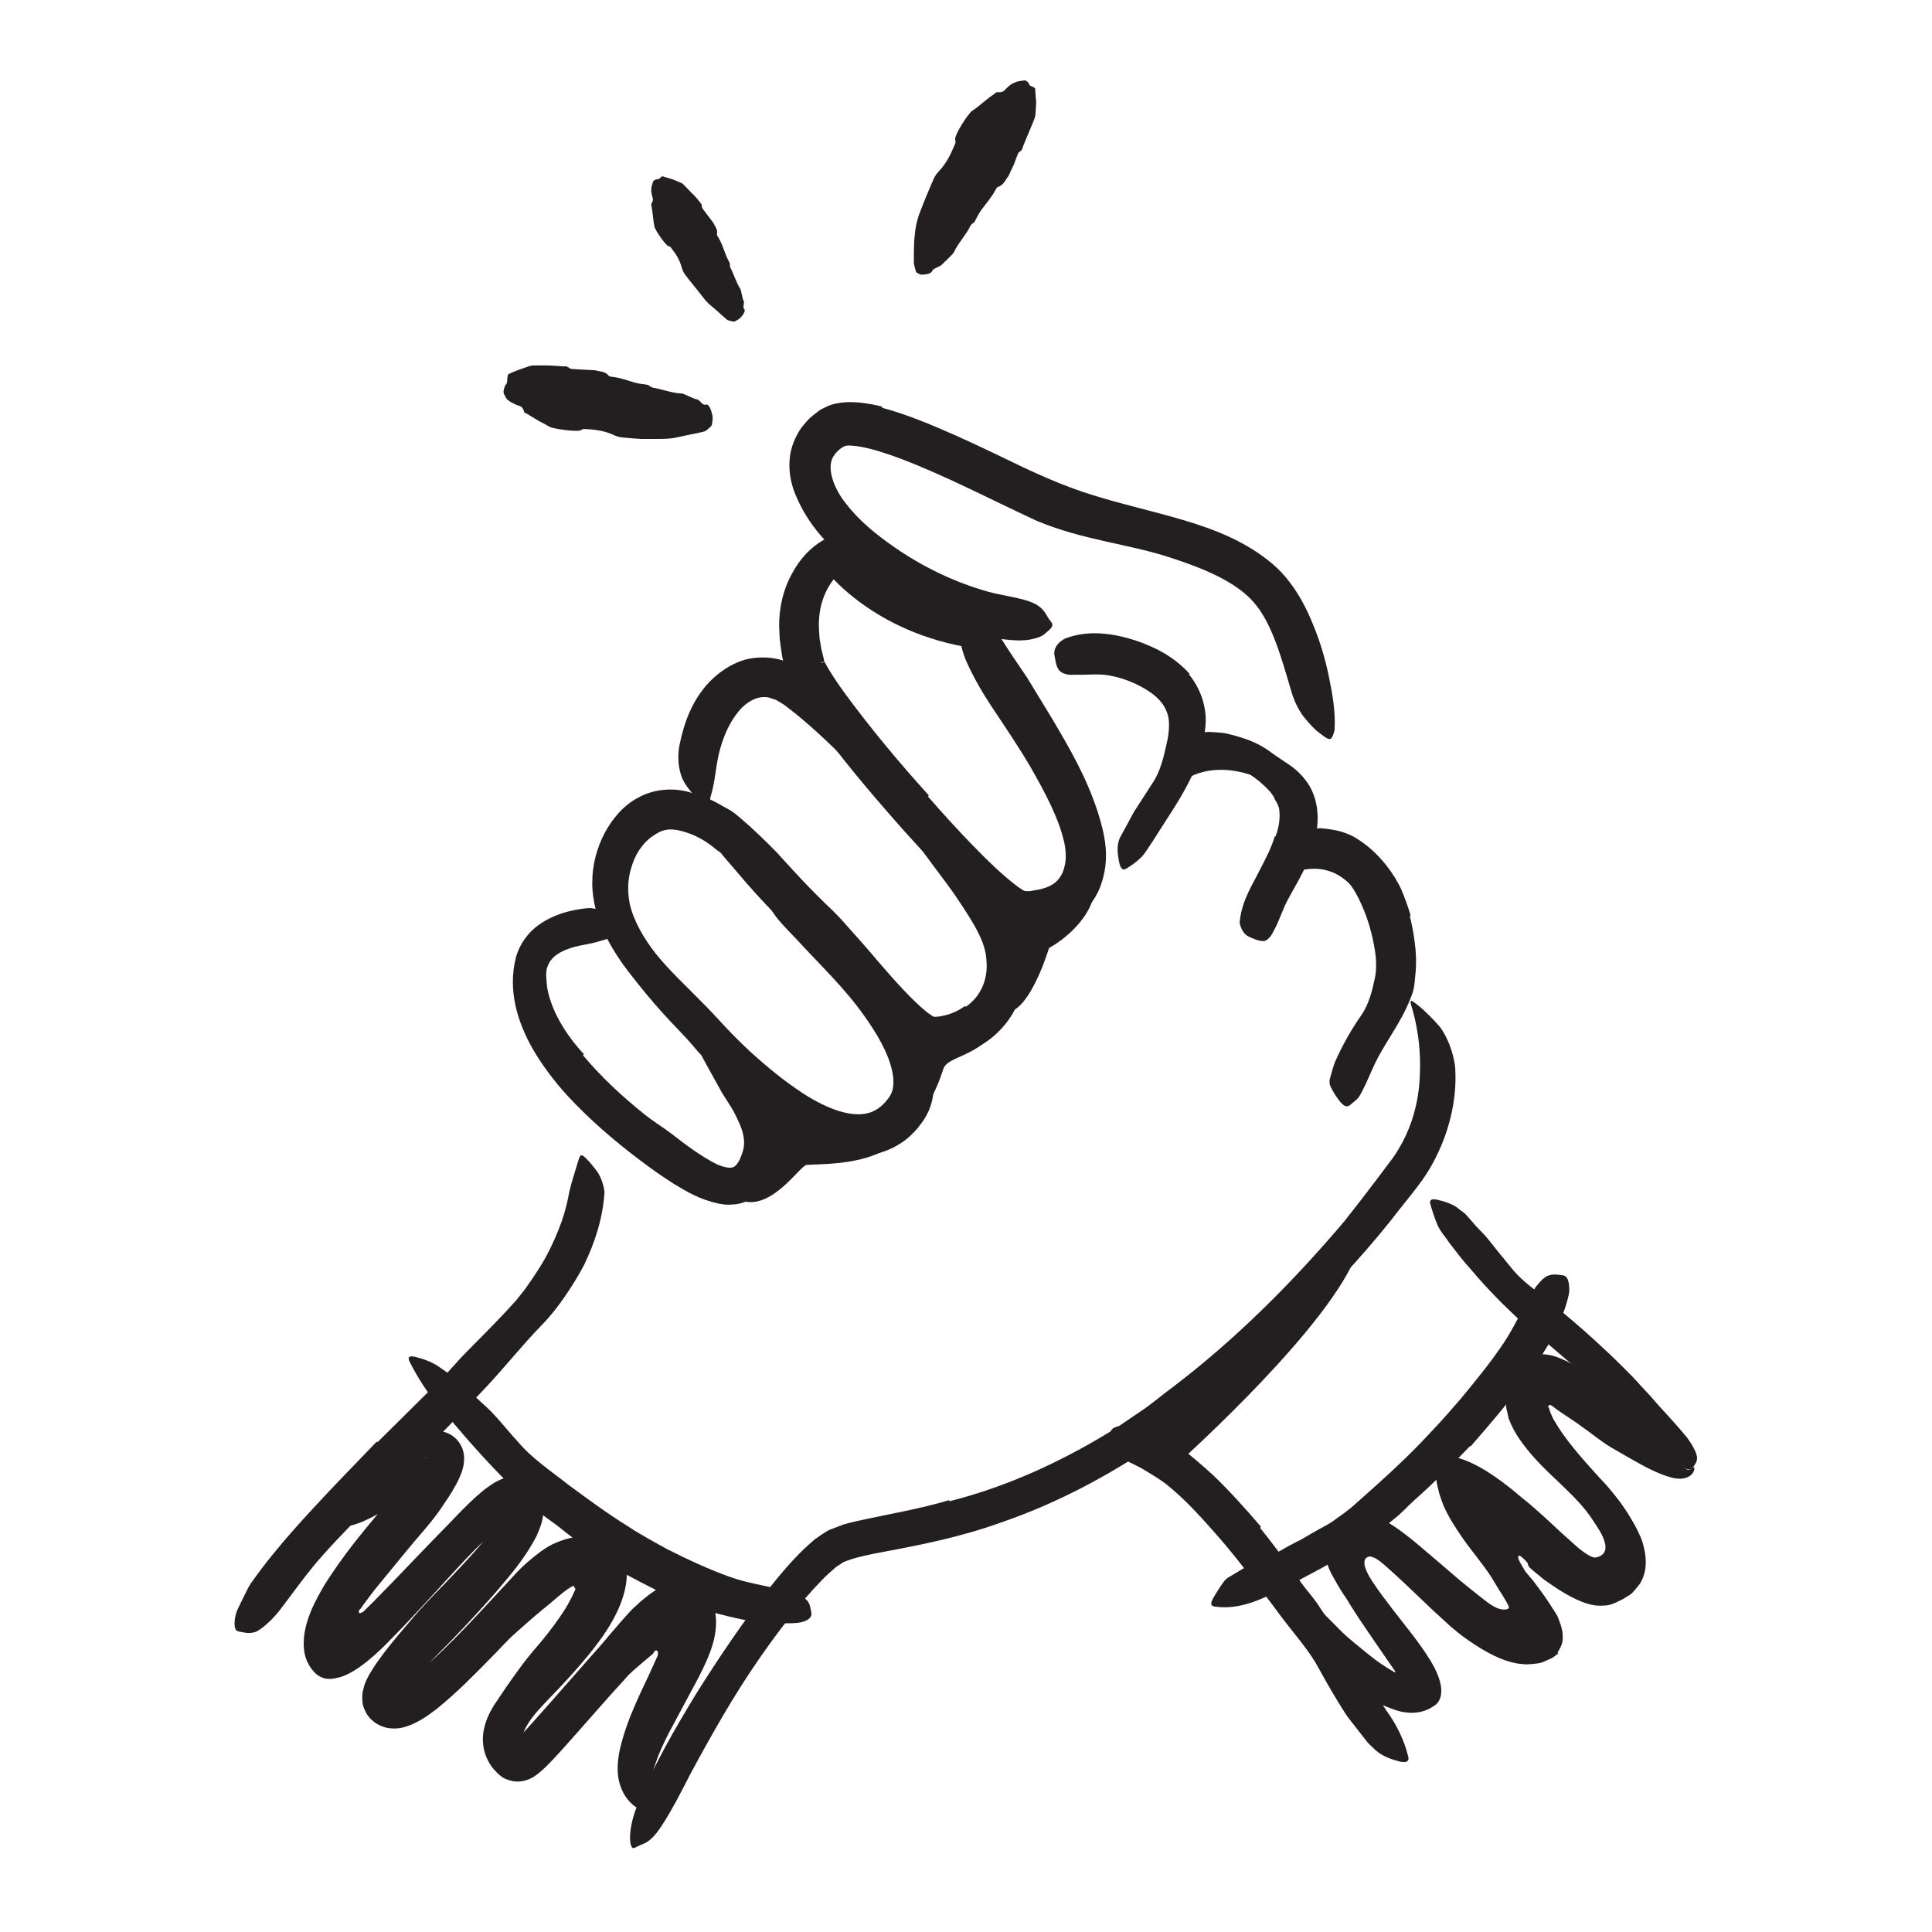 <?xml version="1.0" encoding="UTF-8"?><svg id="Layer_1" xmlns="http://www.w3.org/2000/svg" width="128" height="128" viewBox="0 0 128 128"><defs><style>.cls-1{fill:#231f20;}</style></defs><path class="cls-1" d="m77.65,97.3s9.28-8.22,11.87-13.4l-2.94,1.48-11.04,10.6,2.12,1.33Z"/><path class="cls-1" d="m63.97,42.86c-6.79-1.23-9.7-5.61-9.7-5.61l1.75-1.25,8.56,5.56-.62,1.31Z"/><path class="cls-1" d="m84.13,51.89s-4.23-2.55-6.97.99c-1.92,2.49-.44-4.15,3.18-3.5,3.62.65,3.8,2.5,3.8,2.5Z"/><path class="cls-1" d="m85.31,57.97s2.36-1.3,4.22.71c1.85,2.01-2.41-2.87-2.41-2.87l-1.81,2.17Z"/><path class="cls-1" d="m58.43,76.3c-1.79.9-4.19.81-4.99.88-.44.04-2.36,3.11-4.37,2.34,0,0,1.91-5.2,1.91-5.2l2.82.46,4.63,1.52Z"/><path class="cls-1" d="m61.01,73.65s.73-.49,1.49-2.83c.29-.9,2.37-.73,3.75-2.93,1.79-2.84-5.86,1.65-5.86,1.65l.62,4.11Z"/><path class="cls-1" d="m67.13,66.94c1.34-.67,2.37-4.13,2.37-4.13,0,0,2.42-1.27,2.98-3.48.5-1.94-5.53,1.01-5.57,1.16s.42,4.62.42,4.62c0,0-.46,1.96-.21,1.84Z"/><path class="cls-1" d="m38.62,69.91c1.18,1.41,2.6,2.74,4.12,3.95.56.45,1.17.81,1.76,1.26,1,.79,2,1.51,2.92,1.98.46.22.87.3,1.07.25.21,0,.49-.35.65-.86.18-.48.2-.81.1-1.3-.09-.46-.32-.92-.55-1.39-.3-.61-.75-1.15-1.07-1.79-.36-.64-.71-1.28-1.07-1.94-.21-.42-.07-.45.35-.29.41.17,1.21.42,1.94.95.3.25.65.49.91.79.26.31.52.63.76.98.5.69.89,1.53,1.08,2.57.04.26.06.54.06.82-.02.28-.04.6-.1.82l-.18.71c-.11.26-.22.52-.35.77-.15.26-.38.53-.58.77-.28.22-.56.47-.9.6-.34.14-.69.24-1,.24-.34.04-.61,0-.89-.05-1.28-.27-2.14-.79-3.01-1.32-.86-.54-1.6-1.08-2.34-1.64-1.65-1.25-3.24-2.62-4.68-4.17-.88-.96-1.68-2.01-2.35-3.17-.99-1.76-1.64-3.84-1.09-6.02.23-.85.79-1.64,1.51-2.15.72-.52,1.54-.82,2.35-.98.36-.07.71-.13,1.08-.14,1.34.18,1.68.58,1.84,1.09.03.12.08.24.09.34.03.34-.52.55-1.31.76-.59.19-1.13.24-1.63.37-.5.13-.93.32-1.24.54-.31.23-.49.47-.61.81-.13.34-.06.84-.01,1.36.27,1.51,1.18,3.06,2.44,4.42l-.05.04Z"/><path class="cls-1" d="m53.93,75.87c-3.35-1.54-5.62-3.87-7.81-6.34-.71-.87-1.52-1.63-2.3-2.51-.68-.76-1.35-1.57-2-2.41-.66-.83-1.27-1.74-1.76-2.75-.48-1.01-.82-2.15-.82-3.34-.01-1.19.29-2.33.84-3.37.5-.9,1.2-1.78,2.21-2.31.99-.55,2.22-.66,3.26-.39,1.25.3,2.47.9,3.42,1.79.47.44.83.97,1.15,1.48.34.51.48,1.13.69,1.67.21.72.08.68-.54.37-.31-.15-.77-.36-1.32-.57-.51-.24-.99-.55-1.44-.86-.73-.62-1.44-1.03-2.35-1.27-.79-.21-1.27-.11-1.82.27-.56.33-1.13,1.03-1.42,1.86-.31.85-.39,1.72-.2,2.68.26,1.15.93,2.31,1.78,3.38.87,1.07,1.91,2.03,2.92,3.06.55.55,1.15,1.19,1.65,1.74.52.55,1.06,1.09,1.62,1.61,1.13,1.03,2.31,2,3.56,2.81,1.5.96,3.32,1.73,4.59,1.16.23-.11.46-.25.65-.45.1-.1.2-.19.29-.32.1-.12.18-.23.22-.32.22-.37.24-.96.11-1.58-.28-1.26-1.04-2.52-1.86-3.67-1.28-1.82-2.9-3.34-4.41-4.99-.34-.36-.68-.7-1.02-1.08-.63-.68-.91-1.26-1.09-1.68-.18-.42-.15-.77-.04-1.11.04-.15.06-.31.11-.42.12-.3,1.01-.08,2.07.77,1.55,1.29,3.07,2.73,4.44,4.39,1.38,1.66,2.71,3.42,3.74,5.66.38.84.78,1.75.81,3.01.02.61-.1,1.34-.45,2-.19.37-.35.55-.52.78-.16.23-.4.44-.6.65-.9.83-2.24,1.33-3.38,1.3-1.16.01-2.14-.29-3.01-.64l.02-.06Z"/><path class="cls-1" d="m64.02,66.68c.93-.65,1.44-1.76,1.34-2.98-.04-1.26-.81-2.46-1.75-3.89-.65-1-1.4-1.94-2.11-2.91-2.49-3.4-5.26-6.66-8.48-9.36-.35-.3-.73-.58-1.09-.86l-.48-.29c-.16-.07-.32-.1-.48-.17-.63-.14-1.24.12-1.78.63-.67.67-1.17,1.66-1.46,2.7-.32,1.06-.3,2.1-.66,3.27-.15.74-.27.72-.82.14-.28-.29-.74-.74-1.04-1.37-.26-.63-.35-1.42-.19-2.24.3-1.44.8-2.91,1.96-4.15.6-.61,1.35-1.18,2.33-1.48.98-.27,2.11-.2,2.96.2.45.17.78.43,1.17.67l.77.62c.5.42,1,.84,1.47,1.29.95.88,1.85,1.82,2.69,2.79,2.03,2.32,4.17,4.66,6,7.21.5.7.99,1.41,1.46,2.13l.69,1.09c.23.36.47.82.68,1.23.39.88.67,1.84.73,2.84.04,1.01-.16,2.04-.62,2.96-.56,1.13-1.47,2.06-2.56,2.63-.55.28-1.13.5-1.73.6-.3.06-.6.1-.91.11-.33.05-.74-.03-1.1-.11-.55-.22-.91-.46-1.27-.73-.35-.26-.67-.54-.97-.82-.6-.56-1.17-1.14-1.71-1.74-1.09-1.17-2.1-2.4-3.13-3.56-.41-.47-.76-.81-1.24-1.25-.45-.43-.89-.86-1.32-1.3-.86-.89-1.69-1.79-2.45-2.7-.34-.39-.67-.78-1.01-1.18-.6-.74-.99-1.24-1.19-1.66-.17-.45-.2-.78-.13-1.15.03-.17.04-.35.09-.49.09-.23.34-.26.74-.15.4.12.98.37,1.54.87.86.72,1.68,1.52,2.46,2.31.75.82,1.46,1.61,2.2,2.37.37.38.74.75,1.12,1.12.34.31.9.87,1.26,1.29.78.87,1.52,1.7,2.23,2.55,1.06,1.22,2.18,2.5,3.22,3.33l.32.22c.08.03.07.06.08.04-.1.02.31.03.56-.04.55-.1,1.08-.33,1.52-.66l.04.05Z"/><path class="cls-1" d="m84.5,55.45c.26-.7.33-1.33.24-1.9-.06-.2-.15-.39-.27-.58-.14-.37-.5-.73-.92-1.1-.42-.37-.91-.68-1.4-1.01-.44-.29-.92-.51-1.4-.71-.61-.26-1.22-.56-1.81-.91-.18-.12-.12-.26.11-.41.23-.15.64-.35,1.07-.34.37.02.75.04,1.11.1.36.08.71.18,1.06.29.7.22,1.37.54,1.98,1.01.37.27.77.52,1.19.81.43.29.85.71,1.17,1.17.73,1.07.77,2.41.55,3.46-.12.67-.36,1.27-.59,1.86-.37.88-.87,1.66-1.29,2.46-.33.62-.53,1.31-.86,1.92-.08.13-.13.27-.22.4-.17.23-.31.36-.5.38-.22,0-.43-.05-.69-.17-.12-.05-.24-.09-.34-.15-.18-.09-.29-.23-.4-.43-.1-.19-.2-.46-.14-.66.16-1.33.82-2.3,1.33-3.33.39-.75.77-1.48.97-2.19h.06Z"/><path class="cls-1" d="m93.4,60.68c.15.58.25,1.15.33,1.75.08.6.12,1.27.06,1.94-.05.49-.06.99-.21,1.43-.55,1.56-1.38,2.66-2.06,3.86-.31.52-.56,1.08-.8,1.63-.15.35-.31.7-.49,1.04-.1.17-.17.34-.32.49-.15.14-.32.27-.49.41-.22.16-.44.02-.7-.32-.13-.17-.29-.4-.43-.66-.07-.13-.15-.27-.19-.4-.02-.12-.02-.24,0-.35.11-.39.21-.78.35-1.15.16-.36.33-.71.51-1.06.36-.7.77-1.37,1.21-2,.53-.76.75-1.68.9-2.4.19-.79.1-1.68-.12-2.67-.13-.6-.3-1.19-.52-1.75-.34-.84-.73-1.69-1.36-2.33-.48-.51-1.13-.77-1.69-1.09-.13-.06-.27-.11-.39-.19-.48-.24-.56-.53-.53-1.03,0-.12,0-.23.02-.34.05-.35.4-.59.98-.62.79.06,1.7.21,2.43.69.74.45,1.4,1.07,1.94,1.75.4.51.75,1.05,1.01,1.62.24.58.46,1.16.62,1.74l-.06.02Z"/><path class="cls-1" d="m38.05,105.09s-.07,0-.11,0c-.03,0-.02,0-.07.03-.08.05-.19.11-.31.2-.49.35-1.05.88-1.64,1.34-.58.48-1.17,1-1.75,1.52-.59.51-1.1,1.12-1.67,1.68-1.12,1.14-2.23,2.28-3.58,3.37-.36.27-.71.54-1.17.79-.24.13-.47.25-.81.36-.3.1-.75.2-1.32.09-.27-.06-.62-.21-.84-.39-.23-.19-.44-.38-.62-.8-.19-.41-.15-.65-.16-.97.02-.24.08-.42.13-.63.23-.64.5-1,.75-1.4.74-1.07,1.5-1.95,2.27-2.85.75-.9,1.55-1.72,2.34-2.53.69-.72,1.37-1.44,2.01-2.16.63-.72,1.23-1.48,1.6-2.16l.11-.24.07-.19c.01-.05,0-.07.03-.1-.07.04.38-.03.36-.04.02,0,.05-.01.09-.03.02-.01-.06.03-.07.05-.01.01-.02.02-.03.04h0s0,.01,0,.01c.8-.91.22-.25.4-.45h0s0,.01,0,.01c0,0,0,0,0,0h0s-.02.05-.02.08c-.03.12,0,.17.02.32,0,.1.02.2.05.29l.04.14s0,0,.01.01c.01-.02-.08.03-.12.04-.61.31-1.4,1.02-2.09,1.67-1.41,1.37-2.73,2.91-4.12,4.39l-1.05,1.12-1.21,1.24c-1.11,1.11-2.31,2.06-3.27,2.23-.42.11-.93.11-1.37-.28-.4-.37-.65-.86-.75-1.35-.18-1,.07-2.12.65-3.31.68-1.35,1.14-1.95,1.68-2.73.53-.75,1.1-1.47,1.67-2.17l2.19-2.65,1.08-1.26c.17-.21.33-.41.46-.6.07-.1.11-.18.15-.24.02-.02,0-.02.01-.02.03,0-.08-.02.15.03l.12.02h.02c-.54-.11-.15-.03-.27-.05h0s0,0,.03.01c.08.02.17.04.26.04.09,0,.18,0,.27,0,.06,0,.1.01.16,0,.13-.04.15-.03.17-.06-.03.04-.01.03-.03.18,0,.06.01.11.03.16.02.07.04.17.06.25.03.09.06.17.1.25.01,0,0,0,0,0-.03.01-.14.06-.24.12-.2.12-.43.28-.65.44l-1.35,1.02-1.39,1.04c-.48.33-1.02.6-1.58.84-.72.28-1.08.29-1.06.25,0-.05.34-.2.71-.71.39-.49.77-1.33,1.41-2.15.31-.43.65-.88,1.05-1.36.41-.48.81-.96,1.46-1.48.15-.11.33-.26.62-.39.11-.05.22-.09.34-.13.04-.02.21-.05.32-.06.14,0,.2-.02.41,0,.5.07.96.33,1.27.81.07.11.14.26.17.33l.06.19c.03.13.05.26.06.4,0,.31-.03.54-.08.7-.04.18-.11.37-.15.46-.1.25-.19.43-.28.6-.36.67-.71,1.16-1.06,1.68-.7,1.01-1.51,1.85-2.23,2.74l-2.14,2.61-.49.65-.24.32-.17.25s-.03.02-.06.05c-.04.04-.11.15-.06.25.06.04.13,0,.24-.06l.04-.03h.02s0,0,.07-.08l.61-.6,1.21-1.24,2.45-2.55c.5-.51,1.01-1.03,1.51-1.55.5-.53,1.02-1.06,1.6-1.59.3-.26.6-.53,1-.79.18-.13.44-.27.73-.39.2-.06.34-.12.61-.14.31,0,.57-.02.94.17.16.08.36.21.45.29.08.08.15.16.22.24.16.16.26.35.34.56.09.21.15.42.16.6.02.18.04.4.01.54-.06.68-.27,1.08-.45,1.52-.81,1.56-1.79,2.65-2.76,3.8-.98,1.11-1.97,2.18-2.97,3.21-1.08,1.1-2.26,2.25-3,3.33-.08.13-.15.25-.18.33-.06.06.05.05-.08.05-.19,0-.26-.03-.34-.04-.08,0-.19.02-.26.04-.01,0-.03,0-.05,0h-.02s0,.01,0,.01c.57-.45.16-.12.28-.22h0s-.01,0-.01,0c-.02,0-.03.02-.05.03-.02.01-.07.09-.06.08.01-.02.01-.03.01-.04-.01.02.03-.1.03-.15.01-.08,0-.1,0-.21,0-.17,0-.12,0-.12,0,0,0,0,.03,0,.14-.03.44-.18.71-.37.28-.18.57-.41.85-.64,2.3-1.97,4.4-4.36,6.62-6.74.35-.36.74-.7,1.16-1.04.21-.17.43-.33.69-.5.23-.16.63-.35.96-.47,1.38-.51,2.97-.5,3.88.56.88,1.07.53,2.69-.01,3.92-.48,1.07-1.07,1.89-1.7,2.71-.97,1.21-1.98,2.31-3,3.35-.49.52-1,1.05-1.32,1.6-.17.27-.3.55-.35.77-.05.23-.03.32.04.43,0,.03.05.06.08.1l.02.03h0c-.22.25.5-.55-.5.57h0s0-.02,0-.02c0,0,0-.05,0-.08-.02-.03-.05-.2-.11-.28l-.11-.2-.06-.1s0,0,0,0c.04-.02.19-.15.3-.26.24-.23.49-.5.73-.76l1.46-1.64c.98-1.11,1.95-2.22,2.92-3.32.39-.42.75-.87,1.13-1.31l.57-.66.37-.42.43-.47c.61-.58,1.26-1.12,1.89-1.47.64-.34,1.2-.55,1.86-.47.34.06.64.3.9.53.27.23.48.52.61.83.28.62.36,1.28.26,2.03-.08.75-.4,1.58-.78,2.38l-.29.59-.22.42-.41.76c-.46.86-.91,1.7-1.37,2.56-.81,1.56-1.07,2.51-1.16,3.05-.15.55-.15.96-.1,1.44.02.22.14.44.16.61.02.14-.05.19-.22.19-.18-.01-.47-.07-.84-.32-.37-.23-.83-.71-1.06-1.41-.26-.7-.22-1.52-.07-2.31.51-2.32,1.58-4.16,2.37-5.98l.15-.33.02-.06s.01-.07.01-.1c0-.05,0-.1-.01-.13-.02-.07-.11-.12-.18-.06-.07.06-.09.12-.11.15h0s0,0,0,.02l-.13.11-.58.49c-.38.34-.8.65-1.13,1.05-1.41,1.53-2.77,3.13-4.23,4.75-.27.3-.55.6-.86.92-.16.16-.32.32-.54.51-.13.1-.21.19-.53.39-.04.03-.26.13-.41.18-.08.03-.38.1-.58.09-.09.03-.76-.06-1.1-.35-.25-.19-.15-.12-.19-.15l-.03-.03-.06-.06-.11-.12c-.29-.29-.56-.75-.7-1.23-.14-.48-.14-.98-.08-1.36.14-.79.43-1.3.69-1.74,1.1-1.65,1.98-2.92,3.01-4.08.96-1.15,1.86-2.38,2.3-3.42l.07-.14h0s.01-.03.01-.03c0-.02.01-.03.01-.05,0-.04-.04-.07-.08-.07l.02-.09Z"/><path class="cls-1" d="m101.24,103.59c-.1-.12-.24-.28-.43-.44-.05-.04-.11-.08-.16-.08-.06,0-.06.04-.07.06,0,.05,0,.11.03.17.05.13.13.29.25.48l.19.32s.03.02.03.04l.31.37c.24.27.38.49.56.72.35.46.67.94.96,1.4.1.17.23.34.3.5l.16.44c.07.15.07.26.11.39.04.13.05.24.05.34.03.45-.04.67-.27,1.08l-.07.09h0s0,.01,0,.01c-.05-.04.07.06.06.05h0s0,0,0,0l-.02.02-.04.03-.17.13c-.11.1-.23.16-.36.21-.26.12-.48.24-.75.28-.27.04-.54.06-.8.07-.28-.03-.56-.03-.86-.12-1.05-.23-2.25-.94-3.35-1.75l-.31-.24-.24-.2c-.17-.13-.32-.27-.47-.41l-.91-.83-1.74-1.66-.86-.8-.71-.63c-.22-.18-.47-.4-.79-.49-.16-.05-.34.02-.42.16-.08.14-.06.31-.03.46.04.15.11.31.18.46l.12.23s.04.08.07.11l.14.23c.42.64.9,1.26,1.38,1.89l1.31,1.68c.22.28.43.58.64.88.09.12.25.37.39.59.15.22.27.45.4.68.22.45.39.9.43,1.33.04.39-.04.92-.45,1.16-.72.53-1.68.62-2.68.26-.32-.13-.64-.22-.95-.4-.29-.15-.45-.25-.67-.39-.41-.26-.8-.54-1.18-.83-.75-.58-1.43-1.23-2.05-1.97-.61-.73-1.14-1.5-1.62-2.29-.24-.4-.46-.8-.68-1.2-.2-.41-.36-.85-.5-1.29-.27-1.15-.35-.92.42-.28.85.6,2.16,1.85,3.51,3.23.59.63,1.25,1.11,1.91,1.67.33.27.66.52,1,.75.17.11.34.23.5.32.13.09.43.24.34.2,0,.01.09.05.06-.04l-1.46-2.12c-.52-.76-1.06-1.54-1.57-2.37-.06-.1-.12-.21-.19-.31l-.24-.36c-.24-.36-.45-.74-.66-1.11-.44-.76-.57-1.48-.58-2.09.02-.59.21-1.14.67-1.63.47-.48,1.12-.63,1.7-.59,1.38.06,3.43,1.83,4.01,2.32.86.73,1.73,1.47,2.6,2.22.43.36.86.7,1.29,1.04.55.44.52.4.71.54.3.19.65.4,1.04.35.1-.01.25-.06.2-.17-.02-.09-.07-.18-.12-.27-.1-.18-.21-.35-.32-.54-.18-.27-.02-.02-.72-1.17-.52-.81-1.22-1.62-1.82-2.47-.6-.84-1.07-1.63-1.33-2.23-.12-.3-.21-.56-.29-.81l-.16-.67c-.06-.42-.13-.78.04-1.26.05-.11.12-.3.27-.38.16-.09.31-.11.44-.13.26-.02.46,0,.69.07,1.06.31,2.42,1.1,4.18,2.62.85.67,1.74,1.5,2.58,2.29l.85.76c.16.14.24.22.33.29l.24.19c.24.17.5.37.8.44.3,0,.63-.17.72-.47.08-.3-.03-.62-.15-.9-.06-.14-.14-.28-.22-.42l-.13-.21-.23-.35c-1.17-1.89-3.2-3.14-4.7-5.16-.29-.39-.57-.81-.79-1.3l-.17-.4-.1-.47c-.1-.32-.08-.63-.07-.95-.03-.33.13-.61.19-.93.11-.29.29-.55.44-.83.4-.44.78-1.03,1.44-1.06.6-.08,1.22.1,1.81.38.3.12.59.34.87.48l.6.4c.76.56,1.43,1.17,2.1,1.78.58.53,1.17,1.02,1.66,1.63,1.91,2.19,2.44,2.76,2.91,2.96.06.01.13-.01.21-.03.06-.04.11-.08.16-.11.08-.04.1-.02.08.12-.01.12-.14.43-.56.56-.41.13-.84.03-1.29-.12-.45-.15-.93-.37-1.43-.63-.75-.4-1.47-.83-2.19-1.24-.71-.42-1.33-.95-1.98-1.4-.63-.48-1.32-.87-1.87-1.3l-.18-.13h-.03s-.05,0-.05,0c-.03,0-.05,0-.07.03-.03.05-.02.1-.01.12v.02s.01-.02.06.09c.02.11.06.24.13.37.05.13.11.27.21.42.66,1.17,1.75,2.41,2.94,3.72.22.22.5.54.71.78.21.25.42.51.63.79.26.33,1.19,1.68,1.54,2.71.33,1.08.32,2.01-.17,2.8-.14.18-.29.36-.46.55-.15.19-.4.27-.59.42-.43.21-.88.48-1.34.46-.88.1-1.89-.38-2.91-1.01-.26-.16-.46-.31-.7-.47l-.26-.18c-.07-.05-.14-.09-.2-.15l-.76-.63c-.1-.1-.09-.11-.16-.19l-.05-.15Z"/><path class="cls-1" d="m104.88,91.06c-.9-.84-1.88-1.62-2.83-2.47-.35-.31-.74-.55-1.09-.88-1.23-1.11-2.43-2.32-3.52-3.62-.51-.55-.96-1.16-1.42-1.75-.26-.4-.6-.75-.79-1.2-.19-.45-.34-.92-.47-1.38-.07-.3.12-.35.48-.27.35.08.95.24,1.36.56.16.16.4.27.54.44l.44.5c.27.34.61.63.9.97.54.69,1.11,1.38,1.7,2.1.69.86,1.68,1.5,2.56,2.24.99.8,1.97,1.63,2.93,2.51.59.54,1.18,1.09,1.75,1.66.44.43.87.86,1.27,1.32.42.44.83.89,1.22,1.35.63.69,1.26,1.37,1.86,2.1.11.17.24.33.34.51.38.67.41.94.18,1.28-.05.08-.1.16-.15.22-.19.2-.57.08-1-.27-.64-.53-1.26-1.06-1.84-1.64-.28-.29-.59-.56-.89-.84-.3-.28-.55-.6-.86-.87-.87-.85-1.74-1.71-2.7-2.5l.03-.04Z"/><path class="cls-1" d="m97.41,95.79c-1.18,1.23-2.39,2.43-3.67,3.57-.47.41-.87.89-1.37,1.27-1.7,1.4-3.57,2.62-5.52,3.64-.44.22-.86.48-1.3.69-.44.22-.88.44-1.32.66-1.12.55-2.35,1-3.67.83-.4-.03-.38-.23-.15-.63.12-.2.28-.46.47-.75.1-.14.2-.3.32-.42.12-.11.26-.19.4-.27l.75-.45c.25-.15.52-.22.78-.35.51-.27,1.03-.51,1.55-.76.5-.29,1.01-.57,1.54-.83.51-.3,1.02-.6,1.55-.88.63-.35,1.21-.8,1.79-1.26l1.66-1.48c1.21-1.09,2.41-2.22,3.52-3.43.71-.73,1.37-1.5,2.04-2.27.98-1.19,1.97-2.39,2.82-3.66.67-.99,1.14-2.08,1.76-3.08.14-.22.24-.45.39-.67.3-.38.53-.61.77-.73.26-.1.49-.11.75-.07.12.02.24.02.34.05.17.05.26.2.31.44.05.24.09.6-.02.96-.12.56-.32,1.08-.54,1.6-.21.52-.44,1.04-.74,1.52-.58.97-1.23,1.91-1.92,2.83-1.01,1.37-2.14,2.67-3.27,3.97l-.05-.04Z"/><path class="cls-1" d="m83.48,101.22c.97,1.2,1.87,2.44,2.76,3.68.32.45.7.86,1.02,1.32,1.1,1.63,2.14,3.29,3.17,4.95.48.73.95,1.45,1.43,2.17.65.9,1.16,1.9,1.44,3.04.09.35-.17.42-.59.32-.42-.11-1.07-.3-1.56-.73-.19-.2-.42-.37-.59-.59l-.51-.65c-.33-.44-.7-.85-.99-1.32-.59-.93-1.15-1.89-1.69-2.88-.64-1.19-1.58-2.22-2.4-3.31-.89-1.21-1.81-2.4-2.74-3.57-.57-.73-1.16-1.44-1.77-2.13-.92-1.04-1.87-2.09-2.92-2.96-.4-.36-.85-.63-1.29-.91l-.67-.4-.68-.34c-.2-.1-.41-.17-.57-.33-.65-.43-.74-.85-.75-1.34,0-.12-.01-.24,0-.34.03-.32.47-.48,1.29-.48.28.04.59.07.85.14.27.07.5.21.75.32.51.23.96.52,1.4.82.91.59,1.69,1.31,2.49,2.02,1.13,1.09,2.18,2.26,3.19,3.44l-.05.04Z"/><path class="cls-1" d="m62.91,99.46c3.92-.99,7.63-2.72,11.08-4.88l1.85-1.26c.61-.43,1.18-.92,1.78-1.36,4.2-3.18,7.99-6.97,11.44-11.04.74-.93,1.46-1.87,2.18-2.82l1.06-1.41c.31-.45.59-.93.82-1.42.6-1.27.91-2.68.95-4.07.06-1.39-.07-2.77-.46-4.21-.28-.88-.21-.83.47-.28.33.29.8.72,1.34,1.35.46.65.83,1.54.98,2.55.14,1.79-.21,3.58-.88,5.21-.34.82-.76,1.61-1.28,2.35-.47.66-.97,1.25-1.46,1.88-1.93,2.51-4.08,4.86-6.35,7.1-1.41,1.3-2.74,2.71-4.23,3.99-1.42,1.35-2.99,2.56-4.54,3.75-3.51,2.5-7.33,4.62-11.43,6.01-2.5.9-5.13,1.44-7.68,1.91-.96.18-1.93.37-2.66.68l-.49.32-.51.45c-.34.3-.66.67-.99,1.01-1.29,1.43-2.46,2.99-3.57,4.58-1.72,2.47-3.18,5.07-4.59,7.68-.3.58-.59,1.15-.9,1.73-1.17,2.13-1.64,2.72-2.39,2.97-.16.06-.32.17-.43.2-.31.16-.5-1.07.2-2.81,1.03-2.56,2.43-4.98,3.9-7.4,1.51-2.4,3.11-4.78,4.92-7.09.68-.86,1.39-1.69,2.24-2.52l.69-.62c.3-.21.63-.44.95-.62l.97-.37c.3-.09.57-.15.86-.22,2.21-.49,4.16-.8,6.13-1.39l.02.06Z"/><path class="cls-1" d="m78.77,44.68c.49.58.87,1.36,1.02,2.14.18.82.06,1.49-.04,2.13-.09.46-.15.91-.3,1.33-.55,1.46-1.31,2.71-2.1,3.92-.35.54-.69,1.07-1.03,1.61-.23.33-.43.7-.71.99-.3.29-.64.54-1.01.76-.23.13-.36-.04-.44-.38-.07-.33-.18-.9-.07-1.34.04-.21.12-.38.22-.54l.27-.5.54-1c.41-.63.82-1.27,1.24-1.92.52-.77.73-1.71.92-2.55.11-.46.18-.93.17-1.34,0-.42-.09-.74-.26-1.08-.21-.41-.6-.8-1.09-1.12-.73-.48-1.63-.86-2.57-1.03-.73-.15-1.5-.03-2.24-.06-.16,0-.33.02-.49,0-.6-.09-.78-.37-.88-.96-.02-.14-.06-.27-.07-.39-.04-.4.25-.83.75-1.06,1.5-.56,3.1-.36,4.71.17,1.18.41,2.43,1,3.5,2.18l-.05.05Z"/><path class="cls-1" d="m25.02,95.54l4.32-4.28c.52-.52.98-1.1,1.5-1.62.91-.92,1.83-1.84,2.7-2.77l.64-.7.56-.7c.37-.51.73-1.04,1.06-1.57.59-.95,1.05-1.98,1.42-3,.23-.66.39-1.33.51-2,.16-.66.38-1.31.59-2.02.13-.45.23-.43.58-.06.18.18.41.46.69.83.23.37.41.84.46,1.34-.11,1.73-.64,3.33-1.34,4.79-.37.72-.8,1.4-1.25,2.06-.22.33-.46.65-.7.96-.26.32-.55.67-.83.95-1.33,1.36-2.5,2.85-3.78,4.21-1.41,1.49-2.85,2.96-4.29,4.41l-2.66,2.68c-1.33,1.37-2.69,2.71-3.94,4.13-.97,1.1-1.8,2.29-2.68,3.44-.19.26-.4.48-.62.71-.43.41-.73.66-1.01.78-.3.1-.55.1-.82.04-.12-.03-.26-.04-.36-.07-.17-.06-.23-.23-.23-.51,0-.28.06-.69.27-1.09l.45-.92c.15-.31.31-.62.52-.88.39-.55.8-1.09,1.23-1.62.86-1.06,1.77-2.09,2.71-3.1,1.38-1.51,2.83-2.97,4.24-4.45l.05.04Z"/><path class="cls-1" d="m61.48,52.77c.95,1.09,1.92,2.16,2.92,3.19.99,1.02,2.04,2.05,3.05,2.8.14.1.35.23.37.24.05.03.1.04.16.04h.26c.12-.02.23-.05.35-.06.22-.04.44-.08.62-.15.6-.19.94-.49,1.19-1.02.11-.27.19-.6.21-.94,0-.32-.01-.66-.1-1.05-.35-1.57-1.24-3.25-2.15-4.85-.82-1.43-1.78-2.82-2.71-4.23-.6-.91-1.15-1.86-1.62-2.91-.23-.52-.38-1.1-.47-1.72-.1-.61-.01-1.33.33-1.95.25-.37.47-.43.52-.37.08.06.04.28.17.58.11.29.38.61.76.9.34.3.69.64,1.02,1.08.5.81,1.09,1.66,1.68,2.53l1.68,2.76c1.12,1.9,2.27,3.85,3.02,6.19.22.7.43,1.45.51,2.3.08.89-.03,1.74-.35,2.61-.33.87-.98,1.69-1.79,2.18-.81.51-1.68.71-2.48.77-.26.03-.43.02-.81.03-.28-.04-.57-.07-.83-.19-.27-.08-.52-.26-.69-.35-.34-.22-.65-.46-.94-.69-.58-.47-1.1-.95-1.62-1.44-1.02-.98-1.99-1.99-2.94-3.01-1.25-1.36-2.45-2.75-3.63-4.15-.89-1.07-1.76-2.16-2.6-3.28-.83-1.15-1.67-2.21-2.35-3.64-.06-.14-.12-.33-.18-.49l-.09-.42c-.06-.28-.14-.55-.17-.84l-.12-.85-.04-.88c-.01-1.17.25-2.42.87-3.52.26-.49.58-.93.97-1.34.74-.74,1.37-1.03,1.83-1.14.46-.12.8.01,1.1.25.14.11.29.21.37.33.27.39-.21,1.01-.97,1.69-1.14,1.08-1.61,2.43-1.53,3.96l.04.58.1.6c.03.2.1.4.14.6l.07.3v.04c-.12.03.3-.07-.28.07h.02s.03,0,.03,0h.07s.13-.04.13-.04c.1-.02.03,0,.06,0,0,.01,0,.02.02.03.26.52.83,1.38,1.37,2.11,1.67,2.27,3.56,4.54,5.51,6.69l-.05.05Z"/><path class="cls-1" d="m41.24,104.1c-1.46-.89-2.88-1.85-4.2-2.93-.49-.39-1.02-.7-1.47-1.13-1.64-1.44-3.14-3.02-4.56-4.63-.62-.72-1.24-1.45-1.86-2.16-.8-.91-1.46-1.94-2.01-3.03-.17-.34,0-.41.39-.32.38.1,1.06.29,1.62.7,1.04.69,1.89,1.52,2.76,2.33.91.77,1.61,1.74,2.43,2.62.93,1.1,2.19,1.93,3.33,2.83,1.29.95,2.59,1.91,3.96,2.76.83.55,1.71,1.02,2.58,1.5,1.35.68,2.73,1.33,4.14,1.83,1.1.4,2.25.56,3.37.84.24.08.49.11.73.19.9.3,1.16.53,1.25,1.07.02.12.06.24.06.34.02.34-.45.61-1.2.63-.55,0-1.13.05-1.69.01-.55-.07-1.11-.15-1.67-.25-1.11-.24-2.24-.51-3.33-.91-1.61-.6-3.15-1.41-4.67-2.23l.03-.06Z"/><path class="cls-1" d="m58.42,27.01c1.78.48,3.32,1.15,4.87,1.83,1.53.68,3.02,1.41,4.5,2.12,1.08.51,2.19.99,3.14,1.34,1.86.7,3.88,1.18,5.95,1.73,2.06.56,4.22,1.17,6.19,2.42.44.28.85.59,1.25.92.41.35.78.75,1.1,1.17.65.84,1.12,1.75,1.5,2.66.5,1.17.86,2.37,1.11,3.57.25,1.2.46,2.39.39,3.6-.21.79-.31.72-.98.21-.35-.25-.7-.64-1.09-1.12-.35-.48-.63-1.06-.81-1.7-.66-2.23-1.27-4.48-2.48-5.86-1.17-1.35-3.3-2.24-5.53-2.96-2.72-.9-5.84-1.16-8.88-2.45-3.06-1.42-5.94-2.94-8.95-4.09-.92-.34-1.85-.66-2.73-.81-.22-.04-.43-.06-.61-.07-.18-.01-.27,0-.4.04-.06.03-.12.05-.17.09-.03.03-.08.06-.17.12-.11.12-.26.23-.33.36-.59.72-.11,2.17.77,3.25.87,1.13,2,2.05,3.25,2.91,1.91,1.32,4,2.3,6.11,2.9.46.13.93.21,1.39.31,1.71.33,2.19.6,2.6,1.38.09.15.22.29.28.4.1.19-.04.36-.42.67-.19.18-.44.29-.75.36-.31.09-.67.12-1.06.12-2.37-.07-4.63-.96-6.68-2.06-1.03-.56-2-1.2-2.95-1.87-.92-.66-1.91-1.41-2.8-2.31-.66-.67-1.28-1.42-1.8-2.33-.49-.91-1.04-2-.91-3.47.06-.73.36-1.46.78-2.06.22-.27.45-.56.7-.76l.49-.38c.17-.12.36-.18.54-.28.37-.16.77-.23,1.18-.26.4-.02.65,0,.94.02.55.06,1.03.15,1.49.27v.07Z"/><path class="cls-1" d="m61.79,17.89c-.05.23-.36.29-.72.31-.11,0-.37-.13-.39-.21-.05-.18-.09-.36-.13-.49-.01-.09-.02-1.51.06-1.95.03-.45.13-.87.26-1.28.3-.81.64-1.62.99-2.42.08-.18.19-.34.33-.49.48-.5.78-1.09,1.04-1.72.04-.1.11-.2.06-.35-.13-.28.89-1.81,1.11-1.94.53-.35.94-.78,1.47-1.12.07-.05.1-.14.25-.12.35.03.42-.13.56-.26.17-.18.38-.33.67-.43.13-.05.33-.06.49-.09.15-.03.33.17.34.23.02.14.18.15.28.21.04.02.08.05.11.07.02.02.03.46.08.94-.03.43-.04.88-.07.94.02.07-.8,1.9-.85,2.13-.03.12-.15.18-.25.26-.02.02-.17.41-.31.79-.18.37-.34.74-.36.77-.21.25-.29.58-.7.72-.08.03-.1.09-.13.15-.26.5-.64.93-.98,1.39-.17.24-.29.5-.43.76-.03.05-.09.07-.13.11-.05.05-.11.09-.14.15-.29.62-.82,1.14-1.11,1.78-.08.14-.69.7-.83.84-.07.08-.55.23-.56.33Z"/><path class="cls-1" d="m49.26,20.43c.17.1.06.33-.2.62-.08.09-.39.27-.46.26-.14-.03-.27-.06-.39-.1-.07-.03-.78-.7-1.05-.91-.26-.2-.46-.44-.65-.69-.38-.5-.81-.98-1.17-1.49-.08-.12-.13-.24-.17-.38-.12-.48-.37-.89-.67-1.27-.05-.06-.08-.14-.2-.16-.2-.03-.92-1.11-.94-1.29-.09-.43-.11-.9-.19-1.34,0-.06-.06-.1,0-.21.15-.23.07-.33.04-.47-.05-.18-.08-.37-.05-.59.01-.11.08-.25.11-.37.03-.11.24-.18.28-.17.11.03.17-.08.25-.14.03-.02.06-.04.09-.05.02,0,.34.11.7.21.31.13.65.26.67.31,0,0,.28.29.57.59.32.28.54.63.61.69.06.06.05.18.07.27,0,.04.75,1,.77,1.04.09.23.29.41.22.73-.01.06.02.1.05.14.23.36.37.77.52,1.18.07.21.19.4.28.6.02.04,0,.09.01.13,0,.05,0,.11.03.16.24.46.38.98.66,1.41.06.1.14.71.23.82.04.06-.07.42,0,.46Z"/><path class="cls-1" d="m46.7,26.82c.23-.11.38.19.5.7.04.16-.01.65-.08.71-.13.13-.27.25-.41.34-.08.05-1.33.28-1.77.39-.42.1-.83.12-1.24.12h-1.25c-.41-.02-.83-.06-1.24-.1-.18-.02-.36-.07-.53-.15-.59-.28-1.21-.37-1.84-.4-.11,0-.21-.04-.33.06-.2.16-1.89-.08-2.09-.21-.25-.15-.51-.28-.76-.41-.25-.15-.49-.3-.75-.46-.07-.04-.16-.02-.2-.17-.1-.34-.27-.33-.43-.39-.22-.09-.44-.2-.64-.35-.1-.08-.18-.26-.26-.42-.07-.14.07-.54.12-.58.13-.11.09-.32.12-.5,0-.06.02-.14.04-.18.03-.09,1.49-.62,1.63-.61,0,0,.14,0,.33,0,.19,0,.44,0,.7,0,.51.02,1.04.08,1.15.06.12,0,.21.09.32.16.05.03,1.58.09,1.64.1.3.1.63.04.9.36.05.06.12.06.18.07.54.05,1.06.25,1.59.4.27.08.55.08.82.14.05.01.09.06.14.09.06.03.12.08.18.09.65.11,1.28.37,1.94.39.15.01.84.4,1.02.39.1,0,.38.4.48.35Z"/></svg>